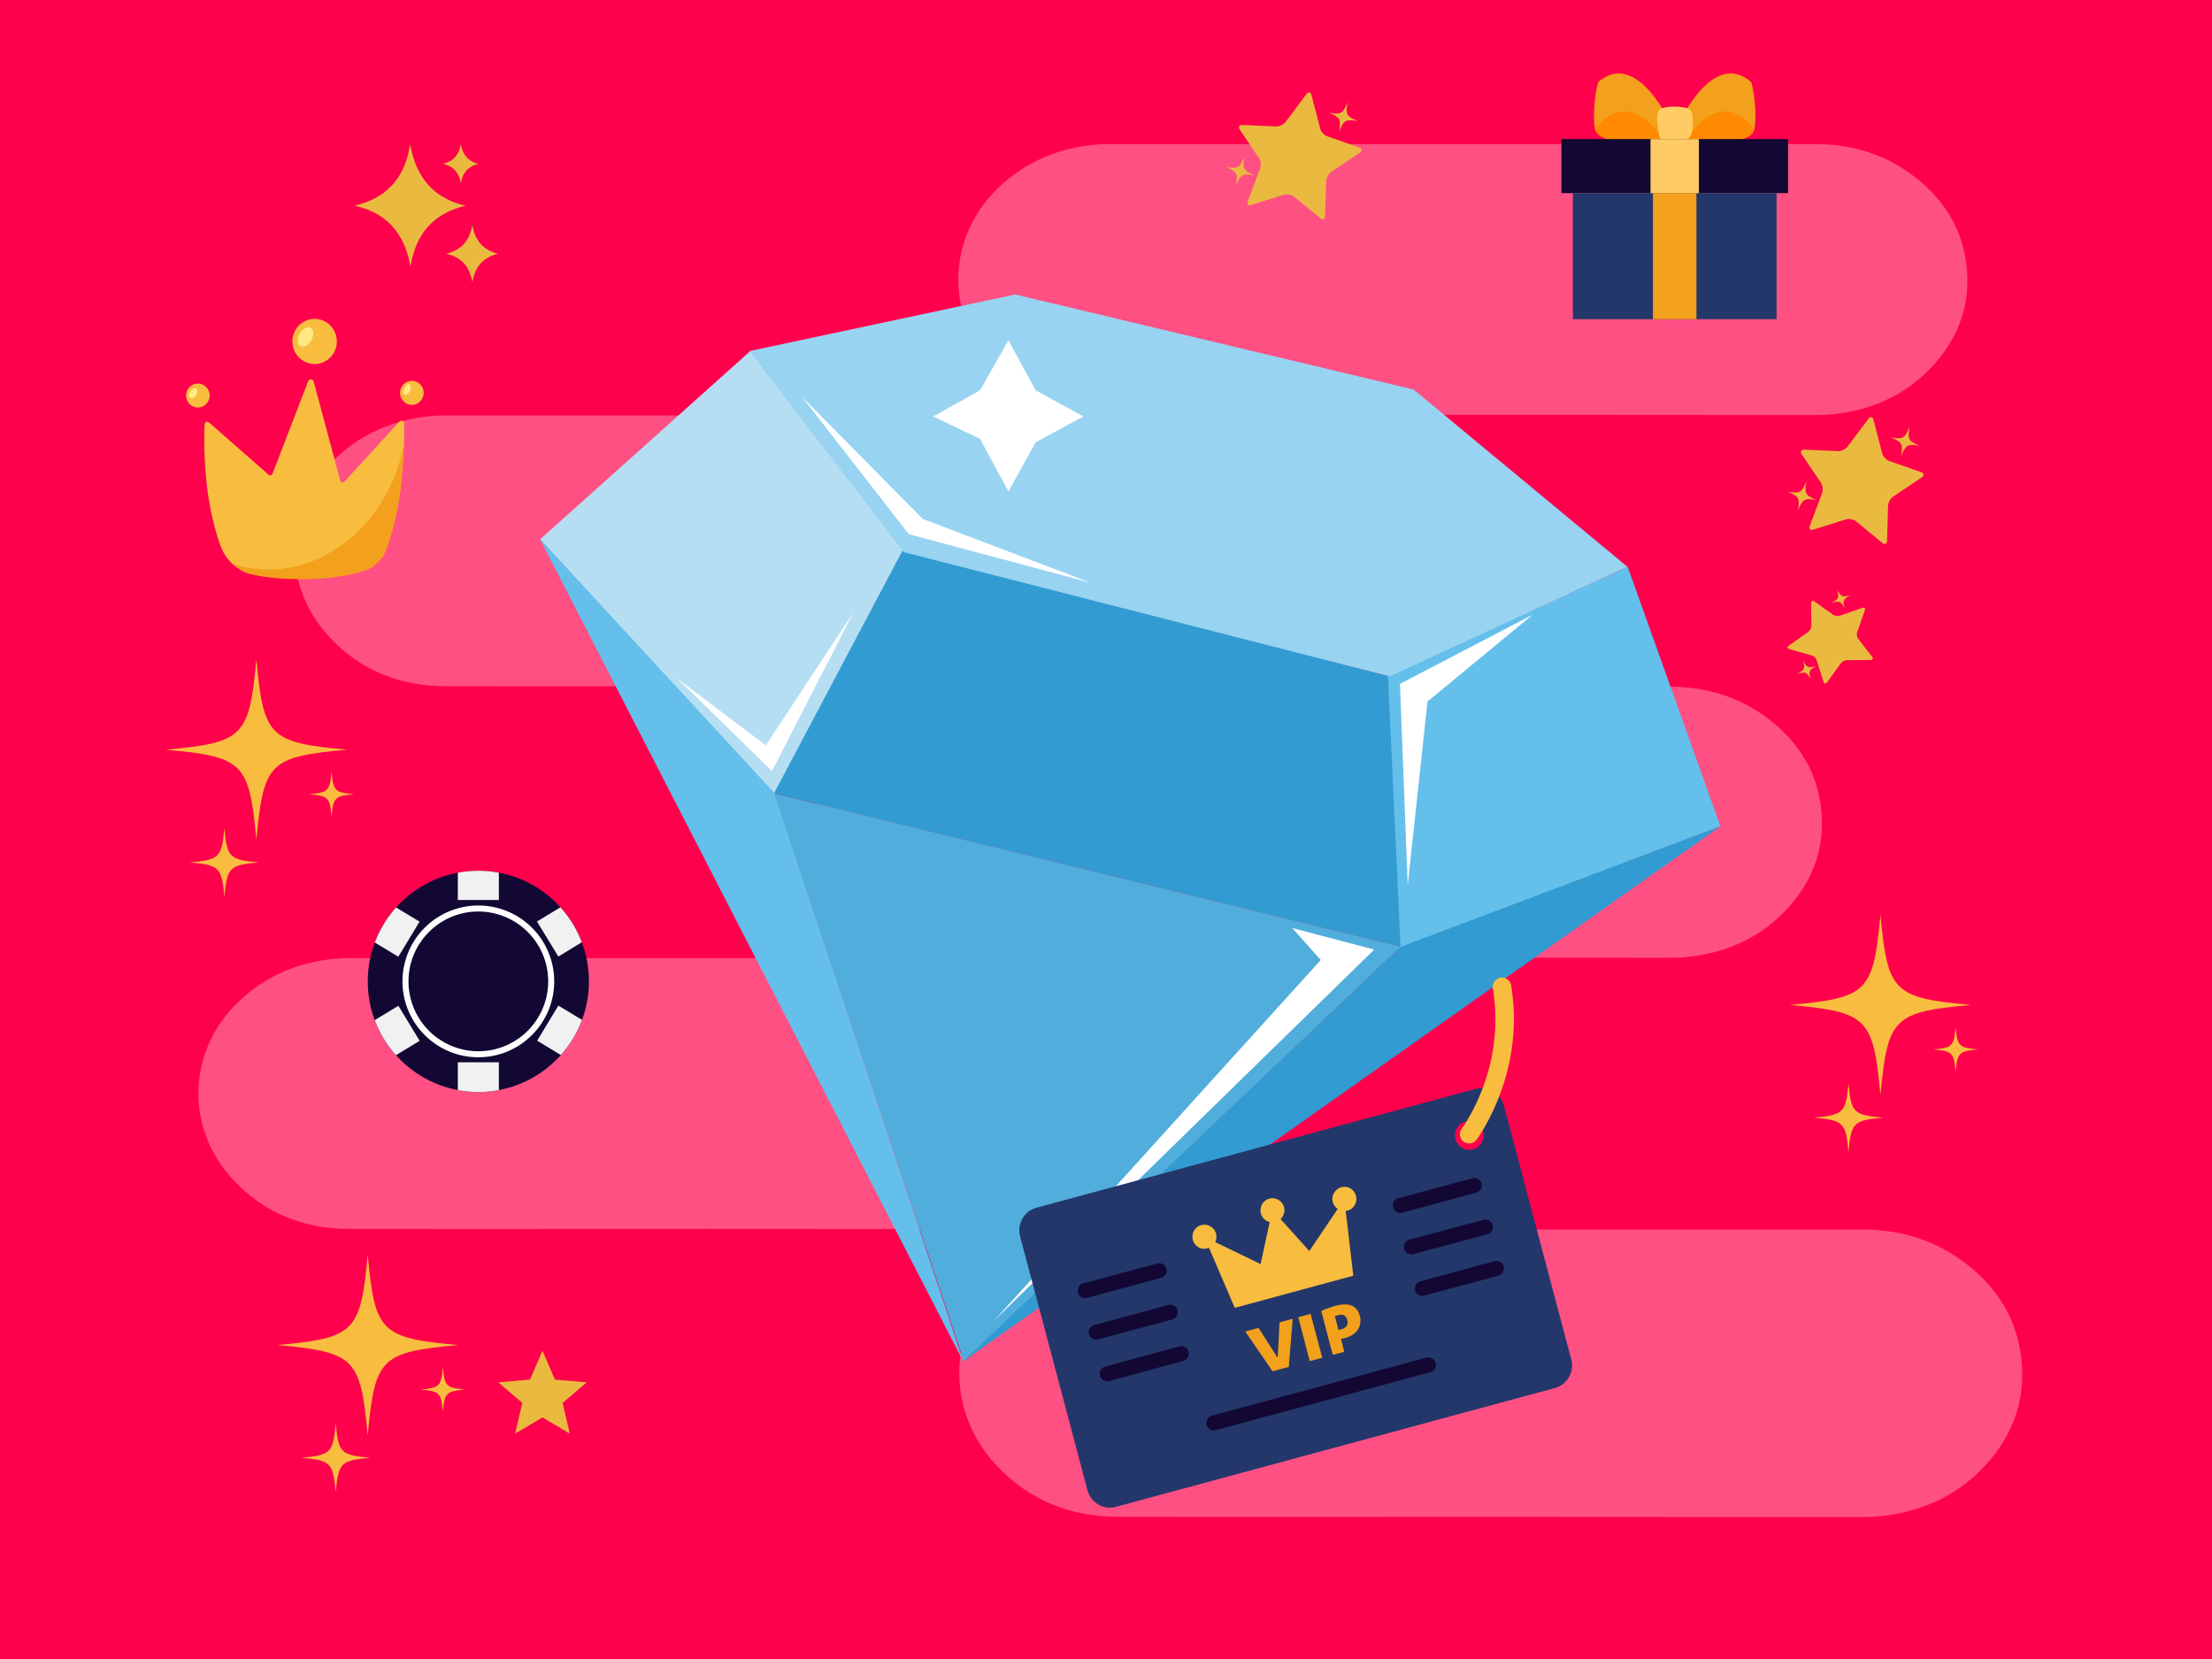 <svg xmlns="http://www.w3.org/2000/svg" width="400" height="300" fill="none" xmlns:v="https://vecta.io/nano"><rect width="100%" height="100%" fill="#333333" stroke="none"/><g clip-path="url(#A)"><path d="M440-30H-40v360h480V-30z" fill="#ff014c"/><g fill="#ff5083"><path d="M264.536 75.016l-21.29.009h-.012c-14.201.009-28.403.019-42.604-.009-8.271 0-15.443-2.818-21.12-8.948-8.677-9.365-8.224-23.24 1.015-32.115 4.886-4.661 10.746-7.146 17.397-7.786 1.167-.109 2.327-.109 3.494-.109h126.845c7.099 0 13.489 2.104 18.973 6.729 4.657 3.948 7.589 8.875 8.339 15.005.865 6.844-1.204 12.859-5.709 17.974-4.625 5.229-10.52 8.089-17.395 9.026-1.615.224-3.193.266-4.813.266l-63.103-.042h-.017zM80.63 124.089l42.604.008h.012l21.29-.008h.014l63.106.036c1.62 0 3.198-.036 4.813-.266 6.875-.937 12.77-3.797 17.395-9.026 4.505-5.114 6.573-11.13 5.708-17.974-.75-6.13-3.681-11.057-8.338-15.005-5.484-4.625-11.875-6.729-18.974-6.729H81.416c-1.167 0-2.328 0-3.494.115-6.651.635-12.511 3.12-17.396 7.781-9.24 8.875-9.693 22.75-1.016 32.114 5.677 6.131 12.849 8.954 21.12 8.954zm157.614 49.067l-21.303.008h-.019c-14.197.008-28.394.017-42.589-.008-8.266 0-15.442-2.823-21.114-8.953-8.677-9.364-8.229-23.239 1.015-32.114 4.886-4.662 10.745-7.146 17.396-7.782 1.161-.114 2.328-.114 3.495-.114h126.844c7.099 0 13.484 2.104 18.968 6.729 4.662 3.953 7.594 8.875 8.344 15.005.865 6.844-1.203 12.865-5.714 17.979-4.619 5.224-10.515 8.084-17.395 9.021-1.615.229-3.193.266-4.808.266l-63.093-.037h-.027zm-111.119 49.068l-21.295.008h-.008c-14.203.008-28.408.016-42.609-.008-8.266 0-15.442-2.823-21.114-8.953-8.677-9.36-8.229-23.24 1.016-32.115 4.88-4.661 10.745-7.14 17.396-7.781 1.161-.115 2.328-.115 3.495-.115h126.839c7.104 0 13.489 2.105 18.973 6.735 4.662 3.948 7.594 8.875 8.344 15 .865 6.844-1.203 12.864-5.714 17.979-4.62 5.224-10.52 8.083-17.395 9.026-1.615.224-3.193.26-4.808.26l-63.119-.036zm142.458 52.068l-22.438.008h-.019c-14.954.008-29.911.016-44.866-.008-8.709 0-16.265-2.995-22.244-9.5-9.141-9.938-8.667-24.662 1.067-34.084 5.146-4.948 11.323-7.583 18.328-8.26 1.224-.12 2.453-.12 3.682-.12h133.621c7.479 0 14.208 2.234 19.989 7.146 4.906 4.187 7.995 9.417 8.786 15.922.906 7.265-1.271 13.651-6.015 19.078-4.87 5.547-11.084 8.578-18.329 9.578-1.703.24-3.364.276-5.067.276l-66.495-.036z"/></g><g fill="#eaba40"><path d="M340.349 81.958c.151.573.719 1.203 1.271 1.396l5.771 2.031c.547.193.593.62.104.948l-5.151 3.474c-.49.328-.906 1.088-.922 1.682l-.182 6.271c-.016.594-.401.781-.855.406l-4.75-3.891c-.453-.37-1.281-.526-1.838-.349l-5.885 1.839c-.558.177-.844-.135-.636-.693l2.214-5.88c.213-.557.114-1.412-.214-1.901l-3.453-5.13c-.328-.484-.12-.865.464-.839l6.119.255c.578.026 1.349-.344 1.703-.823l3.75-5.01c.36-.479.771-.396.922.177l1.568 6.036zm6.791-1.354c-2.213-.349-2.484-.198-3.375 1.922.375-2.266.23-2.542-1.833-3.422 2.214.349 2.485.198 3.375-1.922-.375 2.266-.229 2.542 1.833 3.422zm-18.65 9.813c-2.209-.354-2.479-.198-3.375 1.922.375-2.266.229-2.542-1.828-3.422 2.213.349 2.484.193 3.375-1.922-.375 2.266-.23 2.542 1.828 3.422zm2.984 20.739a1.59 1.59 0 0 0 1.276.172l4.016-1.406c.385-.13.588.068.458.437l-1.385 3.927c-.131.375-.047.933.192 1.245l2.511 3.25c.239.308.104.563-.297.568l-4.235.031a1.62 1.62 0 0 0-1.156.594l-2.463 3.411c-.235.323-.526.287-.641-.083l-1.229-3.911a1.48 1.48 0 0 0-.912-.87l-4.036-1.146c-.38-.109-.427-.385-.094-.62l3.469-2.448c.333-.229.599-.739.599-1.135l-.031-4.115c0-.39.26-.526.578-.297l3.38 2.396zm3.167-3.547c-1.36.756-1.448.948-1.052 2.396-.74-1.307-.933-1.385-2.433-.963 1.36-.756 1.448-.948 1.052-2.396.74 1.307.933 1.385 2.433.963zm-6.162 12.823c-1.365.755-1.448.948-1.057 2.396-.735-1.307-.933-1.385-2.427-.963 1.359-.756 1.442-.948 1.052-2.396.739 1.307.932 1.385 2.432.963zM74.219 48.266c-1.01-5.937-4.146-9.745-10.115-11.068 5.912-1.391 9.146-5.094 10.057-11.141 1.052 5.885 4.099 9.781 10.042 11.141-5.844 1.401-9.031 5.089-9.984 11.068zm11.203 2.791c-.469-2.781-1.937-4.562-4.734-5.177 2.766-.656 4.281-2.385 4.708-5.214.495 2.755 1.917 4.573 4.698 5.214-2.734.651-4.224 2.38-4.672 5.177zm-2.083-17.896c-.323-1.896-1.328-3.12-3.24-3.542 1.896-.443 2.927-1.63 3.224-3.562.333 1.885 1.307 3.13 3.208 3.563-1.87.448-2.891 1.63-3.193 3.542zm14.755 223.146l4.943 2.943-1.308-5.547 4.365-3.734-5.75-.49-2.25-5.229-2.245 5.229-5.75.49 4.359 3.734-1.307 5.547 4.943-2.943z"/></g><g fill="#f8bd3e"><path d="M356.401 181.724c-14.016-1.286-15.062-2.323-16.354-16.318-1.292 13.995-2.339 15.032-16.359 16.318 14.02 1.281 15.067 2.333 16.359 16.323 1.292-13.99 2.338-15.042 16.354-16.323zm-22.135 14.167c-.49 5.328-.891 5.724-6.229 6.218 5.338.485 5.739.896 6.229 6.224.484-5.333.885-5.739 6.229-6.224-5.344-.494-5.745-.89-6.229-6.218zm19.374-2.079c.323-3.463.584-3.718 4.053-4.046-3.469-.313-3.73-.573-4.053-4.032-.317 3.459-.578 3.719-4.052 4.032 3.474.328 3.735.583 4.052 4.046zM82.849 243.229c-14.016-1.286-15.062-2.323-16.354-16.318-1.292 13.995-2.339 15.032-16.359 16.318 14.021 1.281 15.068 2.333 16.359 16.318 1.292-13.985 2.339-15.037 16.354-16.318zm-22.135 14.167c-.49 5.328-.891 5.724-6.229 6.213 5.338.49 5.74.896 6.229 6.23.484-5.339.885-5.74 6.229-6.23-5.344-.489-5.745-.885-6.229-6.213zm19.375-2.083c.323-3.459.583-3.714 4.052-4.042-3.469-.318-3.729-.573-4.052-4.031-.318 3.458-.578 3.713-4.052 4.031 3.474.328 3.734.583 4.052 4.042zM62.714 135.568c-14.016-1.287-15.062-2.323-16.354-16.318-1.292 13.995-2.339 15.031-16.359 16.318 14.021 1.281 15.068 2.333 16.359 16.323 1.292-13.99 2.338-15.042 16.354-16.323zm-22.136 14.166c-.49 5.329-.891 5.724-6.229 6.219 5.339.485 5.74.896 6.229 6.224.484-5.333.885-5.739 6.229-6.224-5.344-.495-5.745-.89-6.229-6.219zm19.375-2.078c.323-3.463.583-3.718 4.052-4.047-3.469-.312-3.729-.573-4.052-4.031-.318 3.458-.578 3.719-4.052 4.031 3.474.329 3.734.584 4.052 4.047z"/></g><g fill="#eaba40"><path d="M238.729 23.24c.146.578.719 1.203 1.266 1.396l5.771 2.031c.552.193.598.62.109.953l-5.151 3.469c-.49.333-.906 1.089-.922 1.688l-.182 6.266c-.021.599-.401.781-.854.411l-4.75-3.891a2.21 2.21 0 0 0-1.839-.354l-5.885 1.844c-.563.177-.844-.141-.636-.698l2.214-5.875c.213-.562.114-1.417-.214-1.906l-3.453-5.125c-.328-.49-.12-.87.458-.844l6.125.26c.578.021 1.349-.349 1.703-.823l3.75-5.016c.355-.474.771-.396.922.177l1.568 6.037zm6.792-1.349c-2.214-.354-2.485-.198-3.375 1.917.375-2.266.229-2.542-1.834-3.422 2.214.354 2.485.198 3.376-1.922-.376 2.271-.23 2.542 1.833 3.427zm-18.651 9.812c-2.214-.354-2.485-.198-3.375 1.917.375-2.266.229-2.542-1.828-3.422 2.208.354 2.479.198 3.369-1.922-.375 2.271-.224 2.542 1.834 3.427z"/></g><path d="M86.5 157.464c-11.042 0-20 8.958-20 20s8.958 20 20 20c11.047 0 20-8.954 20-20s-8.953-20-20-20z" fill="#120833"/><path d="M86.5 163.745a13.72 13.72 0 0 0-13.719 13.719c0 7.578 6.141 13.724 13.719 13.724s13.719-6.146 13.719-13.724A13.72 13.72 0 0 0 86.5 163.745z" fill="#fff"/><path d="M86.5 164.833c-6.979 0-12.63 5.657-12.63 12.631a12.64 12.64 0 0 0 12.63 12.635 12.64 12.64 0 0 0 12.63-12.635 12.63 12.63 0 0 0-12.63-12.631z" fill="#120833"/><g fill="#f0f2f2"><path d="M86.5 157.464c-1.266 0-2.505.119-3.708.349v4.942h7.417v-4.942c-1.203-.23-2.443-.349-3.708-.349zm-3.708 34.63v5.026c1.203.224 2.443.344 3.708.344a20.25 20.25 0 0 0 3.708-.344v-5.026h-7.417zm18.552-28.026l-4.235 2.573 3.855 6.333 4.244-2.578c-.885-2.354-2.208-4.5-3.864-6.328zm-29.307 17.807l-4.271 2.594a19.96 19.96 0 0 0 3.844 6.343l4.281-2.604-3.854-6.333zm28.932-.031l-3.834 6.344 4.276 2.588c1.646-1.849 2.964-3.995 3.834-6.354l-4.276-2.578zm-29.344-17.745a20.06 20.06 0 0 0-3.849 6.338l4.255 2.568 3.839-6.344-4.245-2.562z"/></g><path d="M174.33 246.226L139.964 143.46l113.34 27.757-78.974 75.009z" fill="#51addb"/><path d="M139.964 143.791L97.669 97.53l38-34.035 27.756 36.017-23.461 44.278z" fill="#b6def2"/><path d="M139.964 143.46l23.325-44.058 88.032 22.911 1.983 48.904-113.34-27.757z" fill="#329bd1"/><path d="M253.281 171.517l-2.29-49.204 43.336-19.842 16.776 46.943-57.822 22.103z" fill="#64bfeb"/><path d="M163.425 99.843l-27.898-36.358 48.055-10.233 72.035 17.183 38.661 32.052-42.957 19.827-87.896-22.47z" fill="#98d3f2"/><path d="M253.304 171.217l-79.216 75.021 137.042-96.83-57.826 21.809z" fill="#329bd1"/><g fill="#fff"><path d="M164.348 96.6l-19.344-24.87 21.856 22.107 30.398 11.556-32.91-8.793zm-24.745 42.833l-17.083-16.706 15.953 12.059 15.826-23.992-14.696 28.639zm99.232 34.166l-5.15-5.778 14.822 3.894-68.834 67.202 59.162-65.318zm14.321-49.935l1.405 36.4 3.576-33.207 19.03-15.71-24.011 12.517zm-75.941-44.319l-8.481-4.032 8.481-4.727 5.144-9.036 4.935 9.036 8.619 4.727-8.619 4.657-4.935 8.897-5.144-9.523z"/></g><g fill="#f8bd3e"><path d="M60.911 61.693c.026 2.255-1.755 4.104-3.974 4.13-2.219.031-4.042-1.776-4.068-4.026-.031-2.255 1.75-4.104 3.969-4.13s4.042 1.776 4.073 4.026zm15.704 9.317c.016 1.198-.932 2.182-2.109 2.198-1.182.016-2.151-.948-2.167-2.146s.932-2.177 2.115-2.193c1.177-.016 2.146.943 2.161 2.141zm-38.698.485c.016 1.198-.932 2.182-2.115 2.198-1.177.01-2.146-.948-2.162-2.146s.927-2.177 2.109-2.193 2.151.943 2.167 2.141z"/></g><g fill="#ffe985"><path d="M35.416 71.542c-.328.453-.807.635-1.073.406-.271-.234-.224-.792.099-1.25s.802-.641 1.068-.411c.271.234.224.797-.094 1.255zm38.73-.88c-.245.526-.672.838-.953.703-.287-.135-.318-.667-.078-1.193.245-.521.667-.839.953-.703s.318.672.078 1.193zm-17.807-9.224c-.479.927-1.365 1.458-1.969 1.177s-.698-1.26-.219-2.193c.484-.927 1.365-1.458 1.969-1.177s.703 1.26.219 2.193z"/></g><path d="M37.813 76.412c-.281-.25-.771-.203-.802.328-.146 2.432-.182 9.255 1.146 15.734.604 2.958 1.286 5.114 1.901 6.651.938 2.333 2.938 4.057 5.359 4.62 2.156.5 5.391.963 9.854.911 4.833-.062 8.297-.786 10.505-1.463a6.33 6.33 0 0 0 4.094-3.927c.87-2.443 2.031-6.396 2.583-11.198.667-5.859.672-9.828.62-11.625-.016-.406-.63-.469-.911-.141l-9.87 10.802c-.24.26-.667.156-.76-.187L56.724 69a.53.53 0 0 0-1-.057l-6.443 16.724c-.115.292-.474.38-.708.177l-10.76-9.432z" fill="#f8bd3e"/><path d="M72.484 88.063l.563-7.802-.484 2.219c-3.703 14.281-16.875 23.151-29.427 19.807-.38-.104-.755-.213-1.125-.338.953.87 2.088 1.588 3.37 1.885 2.156.506 5.448.953 9.917.896 4.833-.057 8.302-.802 10.51-1.479 1.896-.589 3.385-2.094 4.057-3.984.87-2.448 2.073-6.396 2.62-11.203z" fill="#f3a01c"/><path d="M300.786 25.339s-11.52 1.662-12.364-1.953c.422-1.849.234-3 1.302-5.453 6.885-2.724 11.729 5.099 11.729 5.099l-.667 2.307z" fill="#ff8900"/><path d="M300.787 25.339s-5.933-10.25-12.365-1.953c-.391-2.375-.104-6.172.578-8.536 7.057-6.135 13.209 7.74 13.209 7.74l-1.422 2.75z" fill="#f3a01c"/><path d="M304.896 25.339s11.515 1.662 12.359-1.953c-.417-1.849-.234-3-1.297-5.453-6.89-2.724-11.729 5.099-11.729 5.099l.667 2.307z" fill="#ff8900"/><path d="M304.896 25.339s5.932-10.25 12.359-1.953c.396-2.375.11-6.172-.573-8.536-7.062-6.135-13.208 7.74-13.208 7.74l1.422 2.75z" fill="#f3a01c"/><path d="M305.635 24.74c-.567.854-5.359 1.088-5.552 0-.187-1.088-.843-4.078 0-4.885.849-.812 4.797-.714 5.552 0 .75.703.563 4.031 0 4.885z" fill="#ffcb64"/><path d="M323.333 34.922h-40.984v-9.771h40.984v9.771z" fill="#120833"/><path d="M321.26 57.719h-36.838V34.922h36.838v22.797z" fill="#23376b"/><path d="M307.213 34.922h-8.75v-9.771h8.75v9.771z" fill="#ffcb64"/><path d="M306.771 57.719h-7.865V34.922h7.865v22.797z" fill="#f3a01c"/><g fill-rule="evenodd"><path d="M265.708 207.932c-1.448 0-2.599-1.198-2.599-2.625 0-1.422 1.151-2.583 2.599-2.583a2.58 2.58 0 0 1 2.563 2.583c0 1.427-1.151 2.625-2.563 2.625zm18.427 37.901l-12.187-45.922c-.594-2.25-2.896-3.598-5.125-3l-79.385 21.48c-2.23.599-3.568 2.927-2.974 5.177l12.187 45.922c.594 2.25 2.896 3.599 5.125 3l79.386-21.485c2.229-.599 3.567-2.922 2.973-5.172z" fill="#23376b"/><path d="M229.599 220.979l-1.636 7.61-8.208-3.974c.224-.485.26-1.011.151-1.537-.338-1.161-1.526-1.838-2.677-1.536s-1.818 1.5-1.521 2.661 1.485 1.875 2.636 1.537c.109 0 .224-.037.296-.073l4.646 10.833 21.433-5.813-1.375-11.734c.114 0 .224 0 .333-.036 1.156-.297 1.823-1.5 1.526-2.662-.297-1.198-1.484-1.875-2.641-1.573-1.151.339-1.854 1.537-1.557 2.698.146.526.484.938.891 1.24l-5.125 7.609-5.203-5.776a2.26 2.26 0 0 0 .635-2.135c-.339-1.198-1.526-1.875-2.677-1.573-1.151.333-1.818 1.536-1.521 2.698.219.786.854 1.385 1.594 1.536z" fill="#f8bd3e"/></g><g fill="#f3a01c"><path d="M234.766 238.188l2.078 7.947 2.265-.599-2.114-7.947-2.229.599zm-3.719 7.307h-.036l-3.417-5.36-2.417.636 4.943 7.198 2.937-.787.704-8.698-2.375.641-.339 6.37zm11.521-5.136l-.521.151-.672-2.51.521-.151c.927-.26 1.484 0 1.708.75.261.937-.109 1.5-1.036 1.76zm3.338-2.395c-.515-1.875-1.968-2.474-4.416-1.839a19.56 19.56 0 0 0-2.563.938l2.078 7.947 2.078-.562-.593-2.323.968-.229c.594-.188 1.188-.485 1.672-.974.703-.672 1.078-1.724.776-2.958z"/></g><g fill="#120833"><path d="M212.922 236.911c-.188-.713-.932-1.125-1.636-.937l-13.411 3.635c-.703.188-1.151.938-.964 1.651.219.714.964 1.125 1.672.938l13.407-3.599c.708-.188 1.114-.938.932-1.688zm-2.005-7.5c-.188-.708-.933-1.119-1.636-.932l-13.411 3.599c-.709.188-1.115.932-.927 1.682.182.714.927 1.125 1.63.938l13.411-3.635c.709-.188 1.151-.938.933-1.652zm2.338 14.063l-13.375 3.635c-.739.188-1.151.938-.963 1.651.182.709.927 1.162 1.635.974l13.406-3.635c.709-.188 1.157-.938.969-1.651-.187-.75-.927-1.162-1.672-.974zm54.646-29.469c-.187-.713-.927-1.161-1.635-.937l-13.412 3.599c-.703.187-1.114.937-.927 1.687.188.714.927 1.125 1.636.938l13.411-3.636c.703-.187 1.151-.937.927-1.651zm2.005 7.5c-.187-.713-.927-1.125-1.635-.937l-13.412 3.599c-.703.224-1.151.974-.963 1.687.224.708.963 1.125 1.672.938l13.411-3.599a1.39 1.39 0 0 0 .927-1.688zm2.006 7.531c-.183-.744-.927-1.161-1.672-.974l-13.37 3.641a1.34 1.34 0 0 0-.969 1.646c.188.713.927 1.161 1.636.937l13.411-3.599c.703-.187 1.151-.937.964-1.651z"/><path fill-rule="evenodd" d="M219.161 255.995l38.818-10.5c.708-.188 1.453.265 1.635.979.188.708-.218 1.458-.927 1.646l-38.859 10.5c-.703.187-1.448-.229-1.63-.938-.188-.75.219-1.5.963-1.687z"/></g><path d="M267.01 206.094a1.66 1.66 0 0 1-2.344.338c-.739-.526-.89-1.573-.333-2.323 0-.036 8.099-10.76 5.609-25.38-.145-.901.485-1.76 1.375-1.948a1.71 1.71 0 0 1 1.933 1.386c2.713 16.047-6.24 27.89-6.24 27.927z" fill="#f8bd3e"/><path d="M174.202 246.218L97.637 97.478l42.37 45.887 34.195 102.853z" fill="#64bfeb"/></g><defs><clipPath id="A"><path fill="#fff" d="M0 0h400v300H0z"/></clipPath></defs></svg>